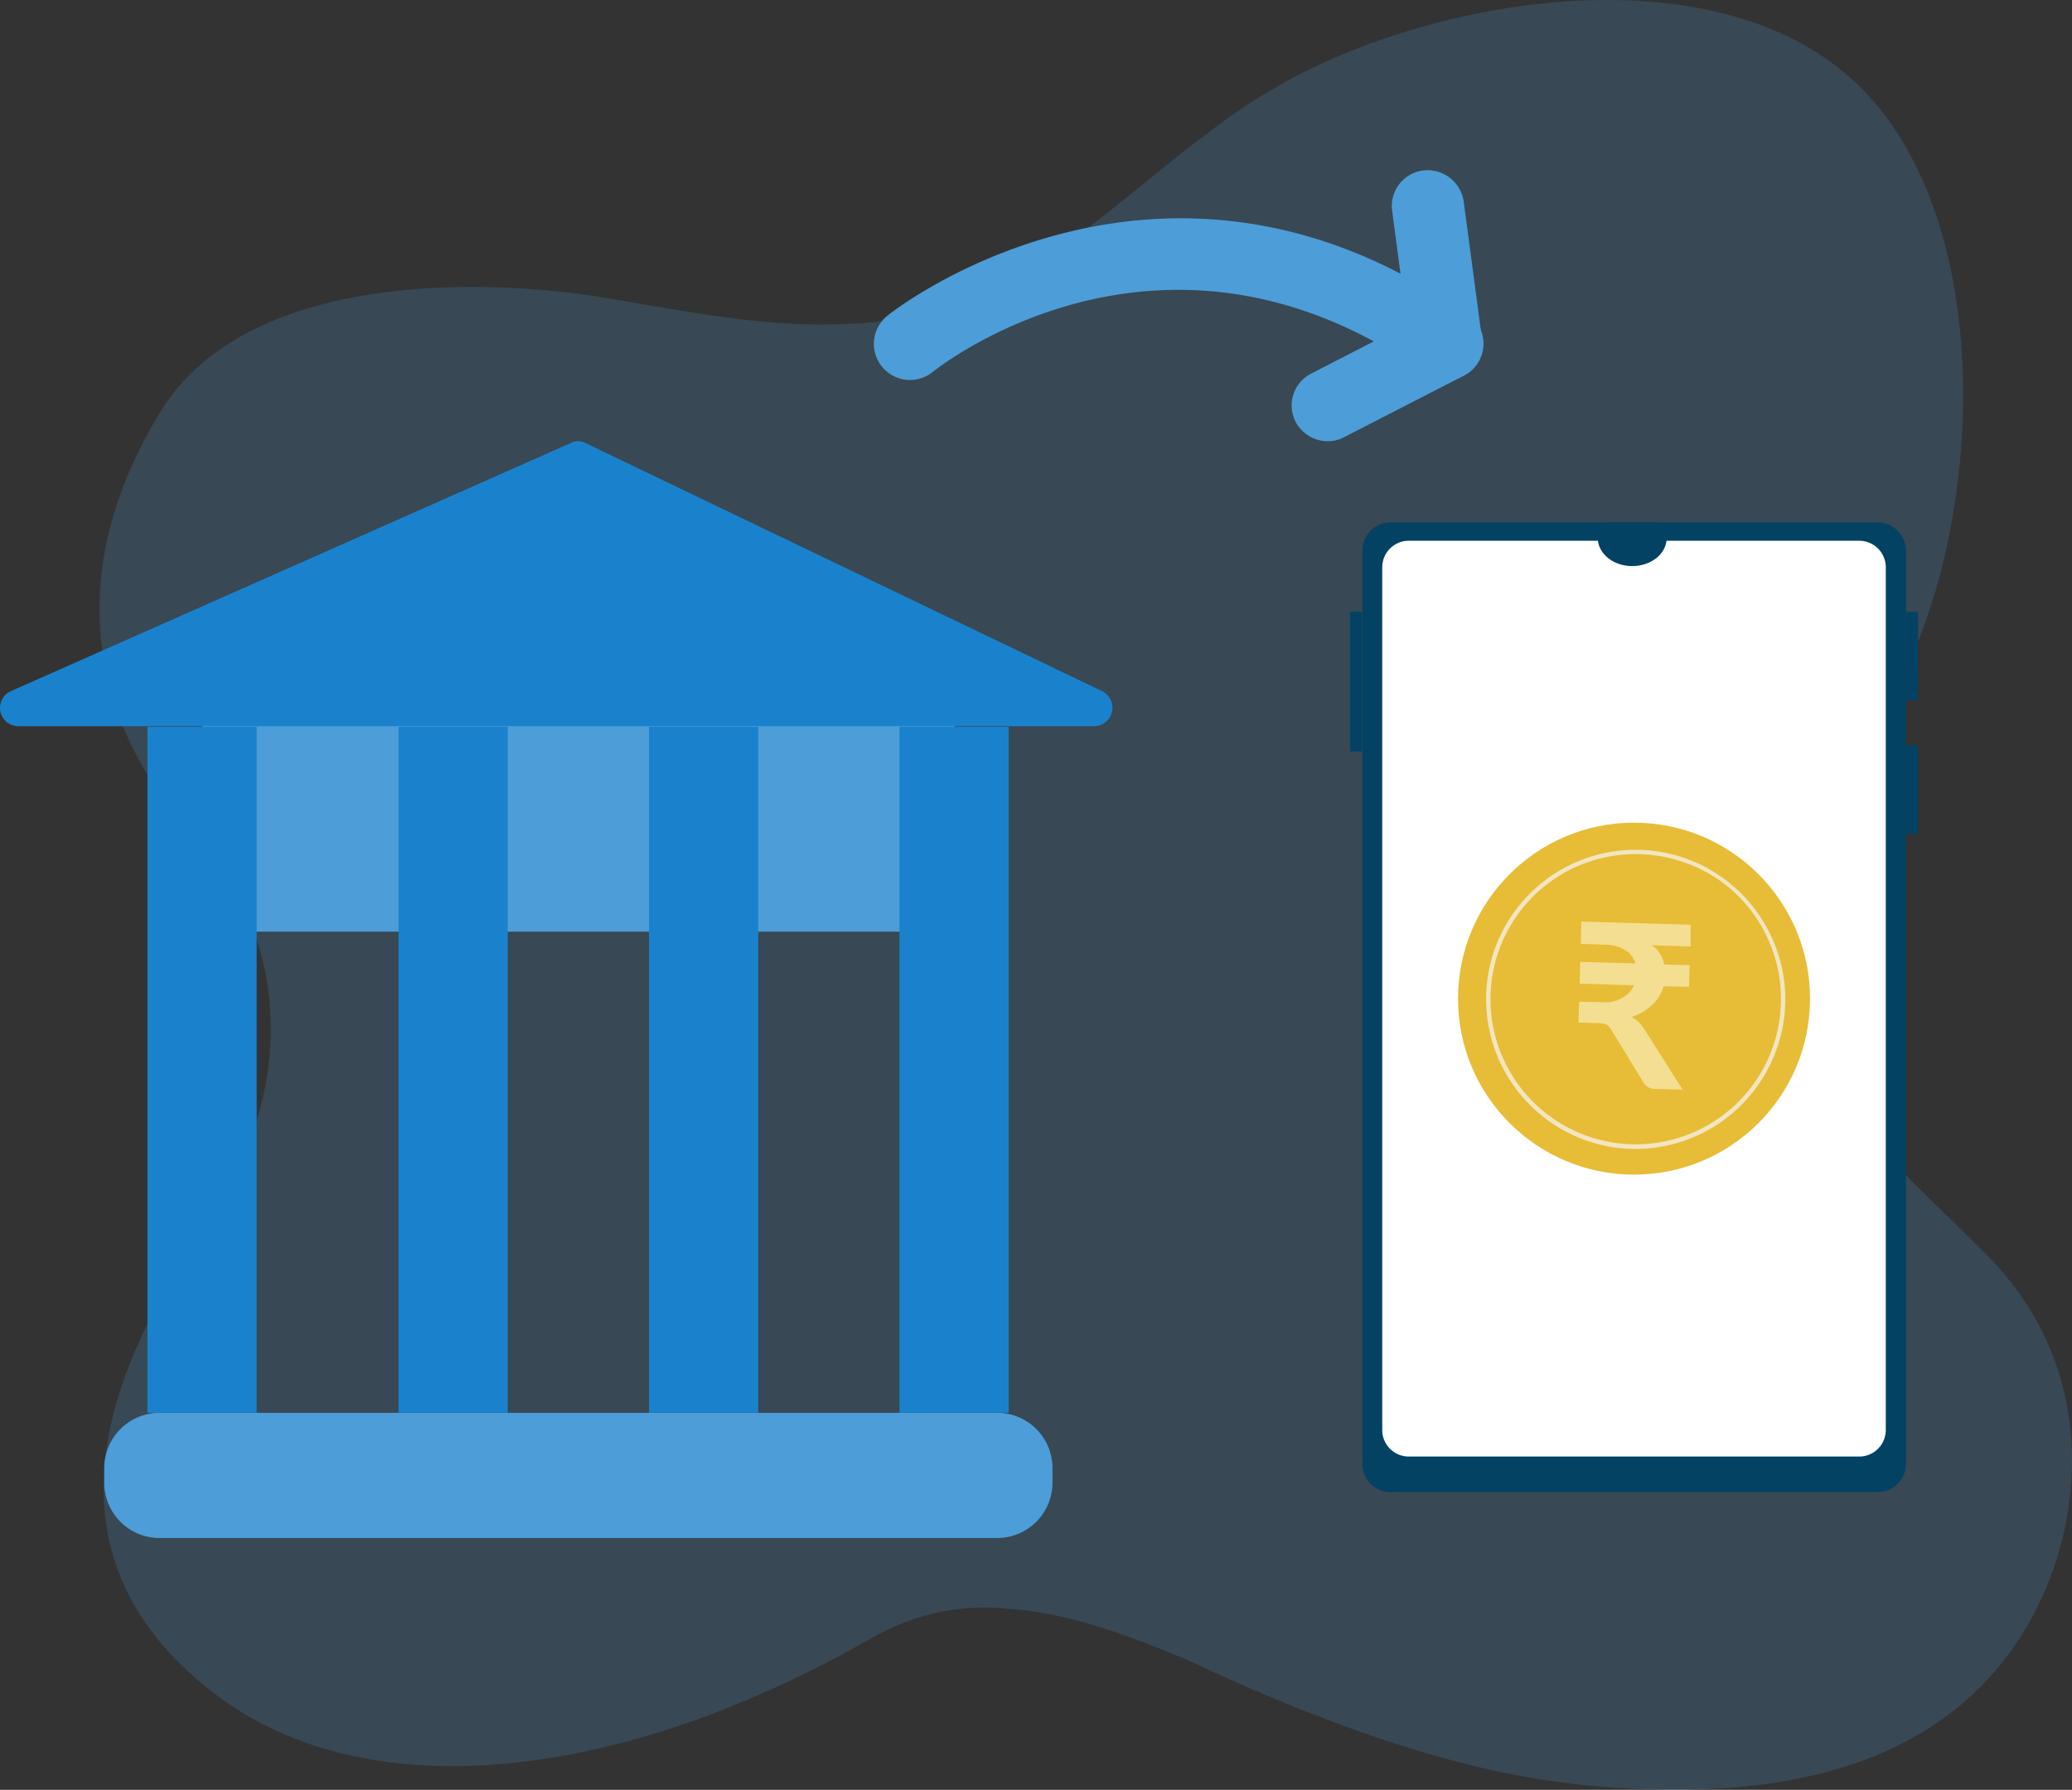 <svg xmlns="http://www.w3.org/2000/svg" width="254.652" height="220.001" viewBox="0 0 254.652 220.001">
  <rect x="0" y="0" width="254.652" height="220.001" fill="#333333" stroke="none"/>
  <g id="You_do_not_have_any_bank_account_linked" data-name="You do not have any bank account linked" transform="translate(0 -30.101)">
    <path id="Path_103364" data-name="Path 103364" d="M244.662,205.4c-8.6,17.66-25.933,21.8-38.669,22.65a104.1,104.1,0,0,1-29.215-2.363c-4.6-1.05-8.929-2.363-12.934-3.677a214.1,214.1,0,0,1-21.4-8.6c-.985-.46-1.97-.919-2.889-1.313-7.419-3.086-14.509-5.646-21.6-6.106a26.987,26.987,0,0,0-9.454.656,29.423,29.423,0,0,0-7.419,3.02,142.541,142.541,0,0,1-19.3,9.191c-23.963,9.06-46.416,8.929-61.253-2.363-27.114-20.68-6.828-48.845-.263-59.087,11.62-18.186,7.222-35.583-.853-44.643C16.193,109.159-4.488,89.07,13.7,59c10.636-17.595,40.31-16.479,54.1-14.246,10.11,1.641,20.483,3.873,30.528,3.283h.066a27.8,27.8,0,0,0,5.187-.525,26.574,26.574,0,0,0,3.151-.591h.066a19.2,19.2,0,0,0,2.626-.657c11.358-3.414,20.287-11.555,29.675-19.039,1.05-.853,2.167-1.707,3.283-2.495.722-.591,1.444-1.116,2.167-1.641v-.066c.066,0,.131-.066.263-.131s.263-.2.46-.328q1.674-1.182,3.545-2.363c.066,0,.131-.066.2-.131.328-.2.722-.46,1.116-.657l2.757-1.576c1.182-.591,2.363-1.182,3.611-1.773,20.221-9.257,50.027-12.343,65.587,2.3,16.61,15.56,16.085,50.092,6.828,70.838-5.449,12.146-15.56,23.372-14.509,36.634,1.313,16.61,12.014,24.816,23.832,36.634C252.081,176.452,249.98,194.507,244.662,205.4Z" transform="translate(5.924 21.851)" fill="#4d9dd8" opacity="0.2"/>
    <g id="Group_59313" data-name="Group 59313" transform="translate(0 84.334)">
      <rect id="Rectangle_9048" data-name="Rectangle 9048" width="92.431" height="29.344" transform="translate(24.868 30.937)" fill="#4d9dd8"/>
      <path id="Path_103365" data-name="Path 103365" d="M75.876,17.877,7.1,48.359a2.254,2.254,0,0,0,.91,4.322H140.176a2.27,2.27,0,0,0,.986-4.322L77.7,17.877A1.932,1.932,0,0,0,75.876,17.877Z" transform="translate(-5.74 -17.65)" fill="#1a82cd"/>
      <path id="Path_103366" data-name="Path 103366" d="M117.149,48.792H14.254A6.8,6.8,0,0,1,7.43,41.968V40.224A6.8,6.8,0,0,1,14.254,33.4H117.149a6.8,6.8,0,0,1,6.824,6.824v1.668A6.813,6.813,0,0,1,117.149,48.792Z" transform="translate(5.382 86.024)" fill="#4d9dd8"/>
      <rect id="Rectangle_9049" data-name="Rectangle 9049" width="13.421" height="84.317" transform="translate(18.12 35.107)" fill="#1a82cd"/>
      <rect id="Rectangle_9050" data-name="Rectangle 9050" width="13.421" height="84.317" transform="translate(48.981 35.107)" fill="#1a82cd"/>
      <rect id="Rectangle_9051" data-name="Rectangle 9051" width="13.421" height="84.317" transform="translate(79.766 35.107)" fill="#1a82cd"/>
      <rect id="Rectangle_9052" data-name="Rectangle 9052" width="13.421" height="84.317" transform="translate(110.551 35.107)" fill="#1a82cd"/>
    </g>
    <g id="Group_84964" data-name="Group 84964" transform="translate(165.922 94.315)">
      <g id="Group_48374" data-name="Group 48374" transform="translate(1.516 0)">
        <path id="Path_98564" data-name="Path 98564" d="M85.426,11.677V123.909a3.473,3.473,0,0,1-3.477,3.477H22.1a3.45,3.45,0,0,1-3.477-3.477V11.677A3.473,3.473,0,0,1,22.1,8.2H81.912A3.5,3.5,0,0,1,85.426,11.677Z" transform="translate(-18.62 -8.2)" fill="#034263"/>
      </g>
      <g id="Group_48375" data-name="Group 48375" transform="translate(3.958 2.255)">
        <path id="Path_98565" data-name="Path 98565" d="M77.911,121.375H22.535a3.26,3.26,0,0,1-3.255-3.255V12.065A3.26,3.26,0,0,1,22.535,8.81H77.911a3.26,3.26,0,0,1,3.255,3.255V118.083A3.268,3.268,0,0,1,77.911,121.375Z" transform="translate(-19.28 -8.81)" fill="#fff"/>
        <g id="Group_84965" data-name="Group 84965" transform="translate(9.313 34.65)">
          <g id="Group_48383" data-name="Group 48383">
            <ellipse id="Ellipse_6922" data-name="Ellipse 6922" cx="21.631" cy="21.631" rx="21.631" ry="21.631" fill="#e7bc37"/>
          </g>
          <g id="Group_48384" data-name="Group 48384" transform="translate(3.452 3.34)">
            <path id="Path_98570" data-name="Path 98570" d="M51.13,71.38a17.841,17.841,0,0,1-5.633-.9A18.428,18.428,0,0,1,33.668,47.327h0a18.378,18.378,0,0,1,33.854-2.7A18.149,18.149,0,0,1,68.649,58.65,18.442,18.442,0,0,1,51.13,71.38ZM34.175,47.5a17.85,17.85,0,1,0,32.9-2.648A17.46,17.46,0,0,0,56.651,36,17.859,17.859,0,0,0,34.175,47.5Z" transform="translate(-32.783 -34.613)" fill="#f2e5c0"/>
          </g>
          <g id="Group_48386" data-name="Group 48386" transform="translate(13.304 10.537)">
            <g id="Group_48385" data-name="Group 48385" transform="translate(0 0)">
              <path id="Path_98571" data-name="Path 98571" d="M14.815,4.675l-4.732-.732a3.023,3.023,0,0,1,.9,1.183,2.676,2.676,0,0,1,.338,1.352l3.1.451-.394,2.648-3.1-.451A4.919,4.919,0,0,1,9.294,11.21a6.518,6.518,0,0,1-2.76,1.183,3.878,3.878,0,0,1,.732.62,4.412,4.412,0,0,1,.563.845l3.887,8.168-3.38-.507a1.561,1.561,0,0,1-1.3-.958L3.83,13.519a1.177,1.177,0,0,0-.451-.563,2.114,2.114,0,0,0-.789-.282L0,12.28.394,9.745l2.76.394a4.243,4.243,0,0,0,2.591-.225A3.107,3.107,0,0,0,7.323,8.562L.732,7.548,1.127,4.9l6.7,1.014a2.761,2.761,0,0,0-1.07-1.8,4.775,4.775,0,0,0-2.479-.958L1.465,2.7,1.859,0,15.153,2.028Z" transform="translate(0 1.847) rotate(-7)" fill="#f4de91"/>
            </g>
          </g>
        </g>
      </g>
      <g id="Group_48376" data-name="Group 48376" transform="translate(68.323 10.987)">
        <rect id="Rectangle_8592" data-name="Rectangle 8592" width="1.48" height="10.875" fill="#034263"/>
      </g>
      <g id="Group_48377" data-name="Group 48377" transform="translate(68.323 27.409)">
        <rect id="Rectangle_8593" data-name="Rectangle 8593" width="1.48" height="10.875" fill="#034263"/>
      </g>
      <g id="Group_48378" data-name="Group 48378" transform="translate(0 10.987)">
        <rect id="Rectangle_8594" data-name="Rectangle 8594" width="1.48" height="17.164" fill="#034263"/>
      </g>
      <g id="Group_48393" data-name="Group 48393" transform="translate(30.444 0)">
        <path id="Path_98574" data-name="Path 98574" d="M34.911,10.087c0,1.961-1.887,3.477-4.254,3.477-2.33,0-4.217-1.554-4.217-3.477a2.977,2.977,0,0,1,.7-1.887h7.1A2.939,2.939,0,0,1,34.911,10.087Z" transform="translate(-26.44 -8.2)" fill="#034263"/>
      </g>
    </g>
    <g id="Group_84966" data-name="Group 84966" transform="translate(107.429 51.025)">
      <path id="Path_98662" data-name="Path 98662" d="M89.6,31.694a4.286,4.286,0,0,1-2.523-.818c-32.053-22.573-59.4-1.091-60.559-.2a4.436,4.436,0,0,1-5.592-6.888C21.2,23.51,49.84.8,84.007,18.6l-1.023-7.706A4.4,4.4,0,0,1,86.8,5.915a4.488,4.488,0,0,1,4.978,3.819l2.251,16.913a4.441,4.441,0,0,1-2.114,4.365A4.015,4.015,0,0,1,89.6,31.694Z" transform="translate(-19.314 -5.886)" fill="#4d9dd8"/>
      <g id="Group_48542" data-name="Group 48542" transform="translate(51.323 17.007)">
        <path id="Path_98663" data-name="Path 98663" d="M31.276,24.682A4.486,4.486,0,0,1,27.321,22.3a4.4,4.4,0,0,1,1.91-5.933l14.594-7.5A4.407,4.407,0,1,1,47.848,16.7l-14.594,7.5A4.221,4.221,0,0,1,31.276,24.682Z" transform="translate(-26.839 -8.379)" fill="#4d9dd8"/>
      </g>
    </g>
  </g>
</svg>
